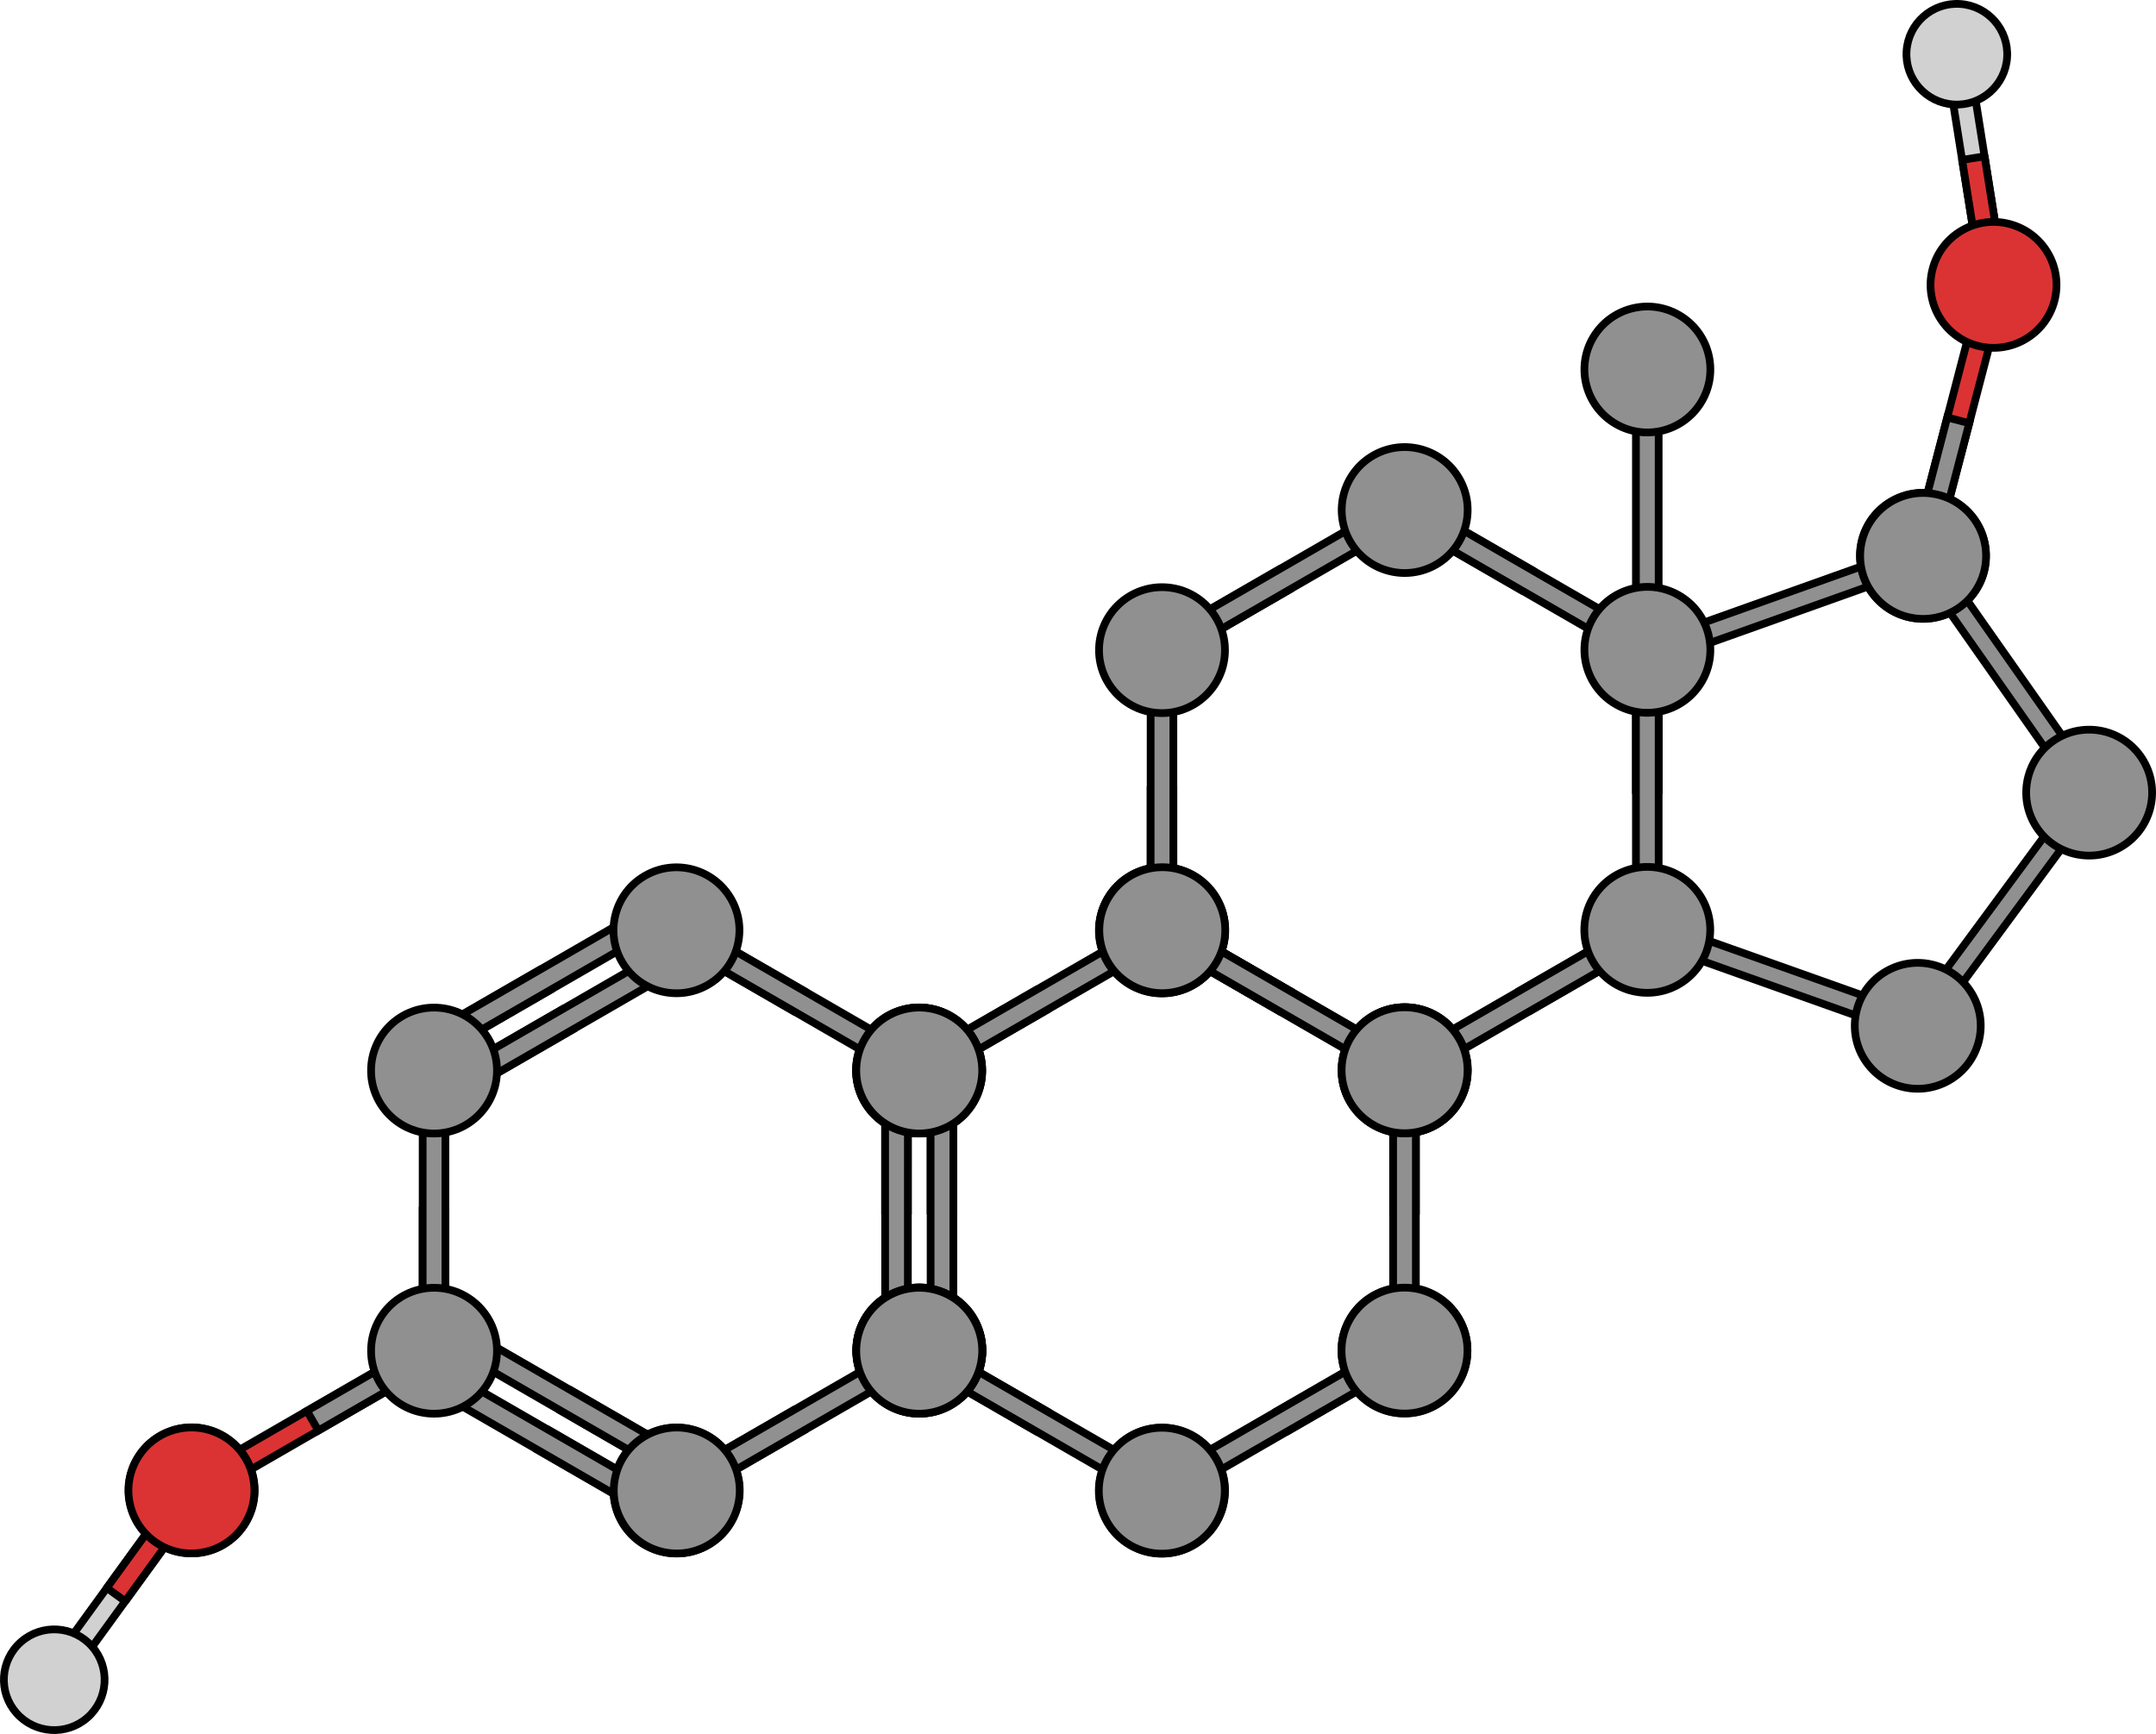 <?xml version="1.0" encoding="utf-8"?>
<!-- Generator: Adobe Illustrator 16.0.0, SVG Export Plug-In . SVG Version: 6.00 Build 0)  -->
<!DOCTYPE svg PUBLIC "-//W3C//DTD SVG 1.1//EN" "http://www.w3.org/Graphics/SVG/1.1/DTD/svg11.dtd">
<svg version="1.1" id="Layer_1" xmlns="http://www.w3.org/2000/svg" xmlns:xlink="http://www.w3.org/1999/xlink" x="0px" y="0px"
	 width="558.37px" height="449.147px" viewBox="0 0 558.37 449.147" enable-background="new 0 0 558.37 449.147"
	 xml:space="preserve">
<g>
	<g>
		<g>
			<polygon fill="#D1D1D1" stroke="#000000" stroke-width="2" stroke-miterlimit="10" points="510.158,16.492 518.736,70.42 
				516.293,73.793 512.922,71.347 504.342,17.417 506.787,14.046 			"/>
			
				<polygon fill="#DB3333" stroke="#000000" stroke-width="2" stroke-linecap="round" stroke-linejoin="round" stroke-miterlimit="10" points="
				513.978,40.495 508.16,41.418 512.922,71.347 516.293,73.793 518.736,70.42 			"/>
		</g>
		<path fill="#D1D1D1" stroke="#000000" stroke-width="2" stroke-miterlimit="10" d="M493.768,13.216
			c0.456-7.191,6.661-12.649,13.852-12.189c7.187,0.458,12.646,6.655,12.189,13.851c-0.458,7.188-6.661,12.645-13.85,12.188
			C498.767,26.607,493.311,20.407,493.768,13.216z"/>
	</g>
	<g>
		<g>
			<polygon fill="#D1D1D1" stroke="#000000" stroke-width="2" stroke-miterlimit="10" points="13.393,430.987 45.459,386.787 
				49.574,386.131 50.227,390.244 18.159,434.445 14.047,435.099 			"/>
			
				<polygon fill="#DB3333" stroke="#000000" stroke-width="2" stroke-linecap="round" stroke-linejoin="round" stroke-miterlimit="10" points="
				27.664,411.313 32.432,414.774 50.227,390.244 49.574,386.131 45.459,386.787 			"/>
		</g>
		<path fill="#D1D1D1" stroke="#000000" stroke-width="2" stroke-miterlimit="10" d="M22.666,444.892
			c-5.407,4.764-13.654,4.235-18.414-1.175c-4.757-5.405-4.236-13.648,1.175-18.413c5.407-4.758,13.651-4.23,18.411,1.176
			C28.6,431.889,28.074,440.132,22.666,444.892z"/>
	</g>
	<g>
		<g>
			<g>
				<g>
					<polygon fill="#909090" stroke="#000000" stroke-width="2" stroke-miterlimit="10" points="429.38,239.009 494.931,262.299 
						496.598,265.805 493.091,267.473 427.541,244.182 425.874,240.678 					"/>
				</g>
			</g>
		</g>
	</g>
	<g>
		<g>
			<g>
				<g>
					<polygon fill="#909090" stroke="#000000" stroke-width="2" stroke-miterlimit="10" points="541.701,209.22 500.436,265.224 
						496.598,265.804 496.016,261.965 537.284,205.962 541.119,205.381 					"/>
				</g>
			</g>
		</g>
	</g>
	<g>
		<g>
			<g>
				<g>
					<polygon fill="#909090" stroke="#000000" stroke-width="2" stroke-miterlimit="10" points="537.295,204.713 497.332,147.773 
						498.002,143.949 501.827,144.619 541.79,201.561 541.119,205.382 					"/>
				</g>
			</g>
		</g>
	</g>
	<g>
		<g>
			<g>
				<g>
					<polygon fill="#909090" stroke="#000000" stroke-width="2" stroke-miterlimit="10" points="428.972,165.646 494.496,142.285 
						498.002,143.949 496.34,147.458 430.813,170.819 427.308,169.156 					"/>
				</g>
			</g>
		</g>
	</g>
	<path fill="#909090" stroke="#000000" stroke-width="2" stroke-miterlimit="10" d="M512.127,135.794
		c4.503,7.801,1.831,17.773-5.972,22.277c-7.797,4.503-17.772,1.831-22.275-5.968c-4.503-7.8-1.829-17.774,5.968-22.277
		C497.65,125.323,507.624,127.996,512.127,135.794z"/>
	<path fill="#909090" stroke="#000000" stroke-width="2" stroke-miterlimit="10" d="M555.183,197.16
		c4.503,7.801,1.832,17.773-5.971,22.277c-7.797,4.503-17.771,1.831-22.276-5.968c-4.502-7.8-1.828-17.774,5.97-22.277
		C540.707,186.688,550.681,189.361,555.183,197.16z"/>
	<path fill="#909090" stroke="#000000" stroke-width="2" stroke-miterlimit="10" d="M510.788,257.559
		c4.505,7.801,1.831,17.773-5.972,22.277c-7.797,4.503-17.771,1.831-22.273-5.968c-4.504-7.8-1.83-17.774,5.968-22.277
		C496.313,247.087,506.285,249.76,510.788,257.559z"/>
	<g>
		<polygon fill="#909090" stroke="#000000" stroke-width="2" stroke-miterlimit="10" points="330.902,261.654 333.847,256.553 
			305.005,239.9 300.981,240.978 302.061,245.002 		"/>
		<polygon fill="#909090" stroke="#000000" stroke-width="2" stroke-miterlimit="10" points="330.872,365.42 333.818,370.52 
			362.659,353.87 363.736,349.846 359.714,348.768 		"/>
		<path fill="#909090" stroke="#000000" stroke-width="2" stroke-miterlimit="10" d="M252.215,357.939
			c-4.5,7.799-14.474,10.472-22.275,5.968c-7.798-4.502-10.473-14.477-5.968-22.275c4.502-7.8,14.478-10.473,22.275-5.971
			C254.049,340.166,256.722,350.139,252.215,357.939z"/>
		<polygon fill="#909090" stroke="#000000" stroke-width="2" stroke-miterlimit="10" points="302.029,382.073 359.714,348.768 
			363.736,349.846 362.659,353.87 304.976,387.172 300.952,386.094 		"/>
		<path fill="#909090" stroke="#000000" stroke-width="2" stroke-miterlimit="10" d="M363.736,366.071
			c-9.005,0.002-16.307-7.301-16.307-16.309c0-9.004,7.302-16.307,16.307-16.306c9.008-0.001,16.31,7.303,16.31,16.306
			C380.045,358.772,372.744,366.072,363.736,366.071z"/>
		<circle fill="#909090" stroke="#000000" stroke-width="2" stroke-miterlimit="10" cx="300.953" cy="386.096" r="16.308"/>
		<polygon fill="#909090" stroke="#000000" stroke-width="2" stroke-miterlimit="10" points="359.745,278.306 302.061,245.002 
			300.981,240.978 305.005,239.9 362.689,273.206 363.767,277.227 		"/>
		<g>
			<polygon fill="#909090" stroke="#000000" stroke-width="2" stroke-miterlimit="10" points="270.989,261.695 268.044,256.594 
				239.201,273.247 238.124,277.27 242.147,278.346 			"/>
			<polygon fill="#909090" stroke="#000000" stroke-width="2" stroke-miterlimit="10" points="299.831,245.042 242.147,278.346 
				238.124,277.27 239.201,273.247 296.887,239.941 300.909,241.021 			"/>
			<path fill="#909090" stroke="#000000" stroke-width="2" stroke-miterlimit="10" d="M315.032,232.866
				c4.503,7.801,1.832,17.773-5.971,22.277c-7.797,4.503-17.771,1.831-22.276-5.968c-4.502-7.8-1.828-17.774,5.97-22.277
				C300.557,222.394,310.53,225.067,315.032,232.866z"/>
		</g>
		<g>
			<polygon fill="#909090" stroke="#000000" stroke-width="2" stroke-miterlimit="10" points="268.022,370.557 270.966,365.457 
				242.124,348.805 238.1,349.884 239.18,353.906 			"/>
			<polygon fill="#909090" stroke="#000000" stroke-width="2" stroke-miterlimit="10" points="296.863,387.209 239.18,353.906 
				238.1,349.884 242.124,348.805 299.808,382.109 300.886,386.133 			"/>
			<circle fill="#909090" stroke="#000000" stroke-width="2" stroke-miterlimit="10" cx="300.886" cy="386.132" r="16.308"/>
		</g>
		<g>
			<polygon fill="#909090" stroke="#000000" stroke-width="2" stroke-miterlimit="10" points="366.686,313.593 360.798,313.592 
				360.798,280.289 363.744,277.343 366.686,280.289 			"/>
			<polygon fill="#909090" stroke="#000000" stroke-width="2" stroke-miterlimit="10" points="366.686,346.896 366.686,280.289 
				363.744,277.343 360.798,280.289 360.798,346.897 363.744,349.842 			"/>
			<path fill="#909090" stroke="#000000" stroke-width="2" stroke-miterlimit="10" d="M363.742,366.15
				c9.01-0.001,16.308-7.301,16.309-16.311c0-9.004-7.302-16.307-16.307-16.307c-9.008,0.001-16.309,7.303-16.31,16.307
				C347.435,358.848,354.736,366.149,363.742,366.15z"/>
		</g>
		<circle fill="#909090" stroke="#000000" stroke-width="2" stroke-miterlimit="10" cx="238.06" cy="277.31" r="16.308"/>
		<g>
			<path fill="#909090" stroke="#000000" stroke-width="2" stroke-miterlimit="10" d="M224.008,341.696
				c4.504-7.801,14.477-10.474,22.279-5.969c7.799,4.502,10.472,14.476,5.965,22.276c-4.5,7.8-14.475,10.472-22.272,5.97
				C222.177,359.468,219.505,349.495,224.008,341.696z"/>
		</g>
		<circle fill="#909090" stroke="#000000" stroke-width="2" stroke-miterlimit="10" cx="363.767" cy="277.229" r="16.308"/>
	</g>
	<g>
		<polygon fill="#909090" stroke="#000000" stroke-width="2" stroke-miterlimit="10" points="429.567,165.375 429.567,98.768 
			426.625,95.823 423.679,98.768 423.679,165.376 426.625,168.322 		"/>
		<path fill="#909090" stroke="#000000" stroke-width="2" stroke-miterlimit="10" d="M440.77,103.862
			c-4.503,7.8-14.475,10.472-22.277,5.968c-7.798-4.502-10.473-14.477-5.968-22.275c4.502-7.8,14.478-10.473,22.274-5.971
			C442.602,86.088,445.274,96.062,440.77,103.862z"/>
		<polygon fill="#909090" stroke="#000000" stroke-width="2" stroke-miterlimit="10" points="303.885,204.653 297.995,204.655 
			297.995,237.958 300.94,240.904 303.885,237.957 		"/>
		<polygon fill="#909090" stroke="#000000" stroke-width="2" stroke-miterlimit="10" points="393.783,152.749 396.728,147.648 
			367.886,130.995 363.862,132.073 364.941,136.097 		"/>
		<polygon fill="#909090" stroke="#000000" stroke-width="2" stroke-miterlimit="10" points="393.752,256.515 396.699,261.615 
			425.54,244.964 426.617,240.941 422.595,239.863 		"/>
		<circle fill="#909090" stroke="#000000" stroke-width="2" stroke-miterlimit="10" cx="300.974" cy="240.88" r="16.307"/>
		<polygon fill="#909090" stroke="#000000" stroke-width="2" stroke-miterlimit="10" points="303.885,171.348 303.885,237.957 
			300.94,240.904 297.995,237.958 297.996,171.349 300.939,168.406 		"/>
		<polygon fill="#909090" stroke="#000000" stroke-width="2" stroke-miterlimit="10" points="364.91,273.167 422.595,239.863 
			426.617,240.941 425.54,244.964 367.856,278.267 363.833,277.189 		"/>
		<circle fill="#909090" stroke="#000000" stroke-width="2" stroke-miterlimit="10" cx="363.833" cy="277.191" r="16.308"/>
		<polygon fill="#909090" stroke="#000000" stroke-width="2" stroke-miterlimit="10" points="422.627,169.401 364.941,136.097 
			363.862,132.073 367.886,130.995 425.57,164.3 426.647,168.322 		"/>
		<g>
			<polygon fill="#909090" stroke="#000000" stroke-width="2" stroke-miterlimit="10" points="333.869,152.79 330.925,147.689 
				302.083,164.341 301.005,168.365 305.028,169.441 			"/>
			<polygon fill="#909090" stroke="#000000" stroke-width="2" stroke-miterlimit="10" points="362.712,136.137 305.028,169.441 
				301.005,168.365 302.083,164.341 359.768,131.036 363.79,132.116 			"/>
			<path fill="#909090" stroke="#000000" stroke-width="2" stroke-miterlimit="10" d="M377.913,123.96
				c4.505,7.801,1.832,17.773-5.971,22.277c-7.797,4.503-17.772,1.831-22.275-5.968c-4.503-7.8-1.829-17.774,5.968-22.277
				C363.438,113.489,373.411,116.162,377.913,123.96z"/>
		</g>
		<g>
			<polygon fill="#909090" stroke="#000000" stroke-width="2" stroke-miterlimit="10" points="330.902,261.652 333.847,256.551 
				305.005,239.9 300.981,240.979 302.061,245 			"/>
			<polygon fill="#909090" stroke="#000000" stroke-width="2" stroke-miterlimit="10" points="359.744,278.304 302.061,245 
				300.981,240.979 305.005,239.9 362.688,273.204 363.767,277.228 			"/>
			<circle fill="#909090" stroke="#000000" stroke-width="2" stroke-miterlimit="10" cx="363.767" cy="277.227" r="16.308"/>
		</g>
		<g>
			<polygon fill="#909090" stroke="#000000" stroke-width="2" stroke-miterlimit="10" points="429.567,204.688 423.679,204.687 
				423.679,171.383 426.625,168.438 429.567,171.383 			"/>
			<polygon fill="#909090" stroke="#000000" stroke-width="2" stroke-miterlimit="10" points="429.567,237.991 429.567,171.383 
				426.625,168.438 423.679,171.383 423.679,237.992 426.625,240.937 			"/>
		</g>
		<circle fill="#909090" stroke="#000000" stroke-width="2" stroke-miterlimit="10" cx="300.94" cy="168.405" r="16.308"/>
		<g>
			<path fill="#909090" stroke="#000000" stroke-width="2" stroke-miterlimit="10" d="M286.889,232.791
				c4.504-7.801,14.477-10.474,22.279-5.969c7.798,4.502,10.472,14.476,5.966,22.276c-4.501,7.8-14.476,10.472-22.273,5.97
				C285.058,250.563,282.386,240.589,286.889,232.791z"/>
		</g>
		<path fill="#909090" stroke="#000000" stroke-width="2" stroke-miterlimit="10" d="M440.77,176.477
			c-4.503,7.8-14.475,10.472-22.277,5.968c-7.798-4.502-10.473-14.477-5.968-22.275c4.502-7.8,14.478-10.473,22.274-5.971
			C442.602,158.704,445.274,168.677,440.77,176.477z"/>
		<path fill="#909090" stroke="#000000" stroke-width="2" stroke-miterlimit="10" d="M426.617,257.166
			c-9.005,0.002-16.307-7.301-16.307-16.309c0-9.004,7.302-16.307,16.307-16.306c9.008-0.001,16.31,7.303,16.31,16.306
			C442.926,249.867,435.625,257.167,426.617,257.166z"/>
	</g>
	<polygon fill="#909090" stroke="#000000" stroke-width="2" stroke-miterlimit="10" points="241.016,313.555 246.905,313.553 
		246.906,280.25 243.961,277.305 241.016,280.25 	"/>
	<polygon fill="#909090" stroke="#000000" stroke-width="2" stroke-miterlimit="10" points="229.234,313.555 235.123,313.553 
		235.125,280.25 232.18,277.305 229.234,280.25 	"/>
	<path fill="#909090" stroke="#000000" stroke-width="2" stroke-miterlimit="10" d="M189.316,377.931
		c4.503,7.798,1.831,17.771-5.971,22.276c-7.797,4.502-17.772,1.83-22.274-5.97c-4.504-7.799-1.831-17.774,5.967-22.276
		C174.84,367.458,184.814,370.129,189.316,377.931z"/>
	<polygon fill="#909090" stroke="#000000" stroke-width="2" stroke-miterlimit="10" points="142.33,370.551 139.387,375.653 
		168.229,392.305 172.252,391.227 171.172,387.204 	"/>
	<polygon fill="#909090" stroke="#000000" stroke-width="2" stroke-miterlimit="10" points="113.488,353.899 171.172,387.204 
		172.252,391.227 168.229,392.305 110.544,358.999 109.467,354.979 	"/>
	<polygon fill="#909090" stroke="#000000" stroke-width="2" stroke-miterlimit="10" points="148.221,360.35 145.277,365.452 
		174.119,382.104 178.143,381.026 177.063,377.002 	"/>
	<polygon fill="#909090" stroke="#000000" stroke-width="2" stroke-miterlimit="10" points="119.377,343.698 177.063,377.002 
		178.143,381.026 174.119,382.104 116.434,348.797 115.356,344.778 	"/>
	<polygon fill="#909090" stroke="#000000" stroke-width="2" stroke-miterlimit="10" points="241.016,346.86 241.016,280.25 
		243.961,277.305 246.906,280.25 246.905,346.858 243.961,349.803 	"/>
	<polygon fill="#909090" stroke="#000000" stroke-width="2" stroke-miterlimit="10" points="229.234,346.86 229.234,280.25 
		232.18,277.305 235.125,280.25 235.124,346.858 232.18,349.803 	"/>
	<path fill="#909090" stroke="#000000" stroke-width="2" stroke-miterlimit="10" d="M252.119,285.417
		c-4.502,7.801-14.477,10.473-22.277,5.969c-7.798-4.502-10.471-14.477-5.967-22.275c4.502-7.801,14.479-10.473,22.275-5.971
		C253.952,267.645,256.623,277.618,252.119,285.417z"/>
	<circle fill="#909090" stroke="#000000" stroke-width="2" stroke-miterlimit="10" cx="238.069" cy="349.802" r="16.308"/>
	<polygon fill="#909090" stroke="#000000" stroke-width="2" stroke-miterlimit="10" points="142.329,256.543 139.383,251.444 
		110.541,268.095 109.463,272.119 113.486,273.196 	"/>
	<polygon fill="#909090" stroke="#000000" stroke-width="2" stroke-miterlimit="10" points="171.172,239.891 113.486,273.196 
		109.463,272.119 110.541,268.095 168.227,234.792 172.248,235.87 	"/>
	<polygon fill="#909090" stroke="#000000" stroke-width="2" stroke-miterlimit="10" points="148.219,266.745 145.273,261.644 
		116.431,278.295 115.354,282.319 119.378,283.397 	"/>
	<polygon fill="#909090" stroke="#000000" stroke-width="2" stroke-miterlimit="10" points="177.062,250.092 119.378,283.397 
		115.354,282.319 116.431,278.295 174.117,244.992 178.139,246.07 	"/>
	<g>
		<polygon fill="#909090" stroke="#000000" stroke-width="2" stroke-miterlimit="10" points="115.354,313.551 109.463,313.551 
			109.464,346.856 112.409,349.801 115.352,346.854 		"/>
		<polygon fill="#909090" stroke="#000000" stroke-width="2" stroke-miterlimit="10" points="115.352,280.247 115.352,346.854 
			112.409,349.801 109.464,346.856 109.463,280.247 112.409,277.303 		"/>
		<path fill="#909090" stroke="#000000" stroke-width="2" stroke-miterlimit="10" d="M112.408,260.995
			c9.007,0,16.307,7.3,16.307,16.309c0.002,9.004-7.3,16.307-16.306,16.308c-9.007-0.001-16.308-7.304-16.31-16.308
			C96.102,268.294,103.402,260.994,112.408,260.995z"/>
	</g>
	<g>
		<polygon fill="#909090" stroke="#000000" stroke-width="2" stroke-miterlimit="10" points="208.146,370.551 205.201,365.452 
			176.36,382.104 175.283,386.127 179.305,387.205 		"/>
		<polygon fill="#909090" stroke="#000000" stroke-width="2" stroke-miterlimit="10" points="236.988,353.901 179.305,387.205 
			175.283,386.127 176.36,382.104 234.044,348.801 238.068,349.879 		"/>
		<path fill="#909090" stroke="#000000" stroke-width="2" stroke-miterlimit="10" d="M252.19,341.723
			c4.503,7.803,1.829,17.773-5.972,22.279c-7.797,4.502-17.771,1.83-22.274-5.969c-4.504-7.801-1.831-17.774,5.968-22.277
			C237.713,331.252,247.688,333.924,252.19,341.723z"/>
	</g>
	<g>
		
			<polygon fill="#DB3333" stroke="#000000" stroke-width="2" stroke-linecap="round" stroke-linejoin="round" stroke-miterlimit="10" points="
			50.652,382.108 108.336,348.804 112.359,349.881 111.281,353.905 53.598,387.209 49.574,386.131 		"/>
		<polygon fill="#909090" stroke="#000000" stroke-width="2" stroke-miterlimit="10" points="79.495,365.456 82.44,370.557 
			111.281,353.905 112.359,349.881 108.336,348.804 		"/>
		<circle fill="#909090" stroke="#000000" stroke-width="2" stroke-miterlimit="10" cx="49.642" cy="386.033" r="16.308"/>
		<g>
			
				<path fill="#DB3333" stroke="#000000" stroke-width="2" stroke-linecap="round" stroke-linejoin="round" stroke-miterlimit="10" d="
				M63.698,394.221c-4.504,7.803-14.477,10.473-22.278,5.97c-7.798-4.502-10.472-14.477-5.969-22.275
				c4.503-7.8,14.478-10.473,22.276-5.971C65.528,376.449,68.201,386.422,63.698,394.221z"/>
		</g>
	</g>
	<g>
		<polygon fill="#909090" stroke="#000000" stroke-width="2" stroke-miterlimit="10" points="208.146,256.624 205.201,261.723 
			176.359,245.071 175.281,241.047 179.305,239.971 		"/>
		<polygon fill="#909090" stroke="#000000" stroke-width="2" stroke-miterlimit="10" points="236.988,273.276 179.305,239.971 
			175.281,241.047 176.359,245.071 234.045,278.375 238.068,277.297 		"/>
		<path fill="#909090" stroke="#000000" stroke-width="2" stroke-miterlimit="10" d="M252.19,285.452
			c4.503-7.802,1.831-17.773-5.972-22.278c-7.797-4.502-17.772-1.83-22.275,5.969c-4.502,7.8-1.829,17.774,5.968,22.278
			C237.713,295.924,247.688,293.25,252.19,285.452z"/>
	</g>
	<circle fill="#909090" stroke="#000000" stroke-width="2" stroke-miterlimit="10" cx="112.411" cy="349.876" r="16.307"/>
	<g>
		<path fill="#909090" stroke="#000000" stroke-width="2" stroke-miterlimit="10" d="M161.145,394.239
			c-4.503-7.801-1.831-17.775,5.971-22.279c7.799-4.502,17.772-1.83,22.275,5.973c4.504,7.797,1.831,17.771-5.967,22.273
			C175.621,404.71,165.647,402.038,161.145,394.239z"/>
	</g>
	<path fill="#909090" stroke="#000000" stroke-width="2" stroke-miterlimit="10" d="M189.316,232.817
		c4.504,7.8,1.832,17.771-5.971,22.277c-7.797,4.502-17.772,1.83-22.274-5.97c-4.504-7.799-1.83-17.775,5.967-22.276
		C174.84,222.344,184.814,225.016,189.316,232.817z"/>
	<g>
		<g>
			
				<polygon fill="#DB3333" stroke="#000000" stroke-width="2" stroke-linecap="round" stroke-linejoin="round" stroke-miterlimit="10" points="
				518.406,77.388 501.602,141.842 498.011,143.949 495.903,140.358 512.706,75.902 516.301,73.796 			"/>
			<polygon fill="#909090" stroke="#000000" stroke-width="2" stroke-miterlimit="10" points="510.004,109.615 504.306,108.13 
				495.903,140.358 498.011,143.949 501.602,141.842 			"/>
		</g>
		<path fill="#909090" stroke="#000000" stroke-width="2" stroke-miterlimit="10" d="M486.449,132.547
			c-6.322,6.411-6.254,16.736,0.157,23.063c6.409,6.323,16.735,6.256,23.062-0.157c6.323-6.41,6.252-16.738-0.154-23.062
			C503.1,126.066,492.773,126.134,486.449,132.547z"/>
		<g>
			
				<path fill="#DB3333" stroke="#000000" stroke-width="2" stroke-linecap="round" stroke-linejoin="round" stroke-miterlimit="10" d="
				M520.405,58.013c8.717,2.272,13.938,11.176,11.668,19.896c-2.274,8.712-11.181,13.938-19.894,11.664
				c-8.717-2.271-13.938-11.179-11.669-19.892C502.785,60.962,511.692,55.74,520.405,58.013z"/>
		</g>
	</g>
</g>
</svg>
